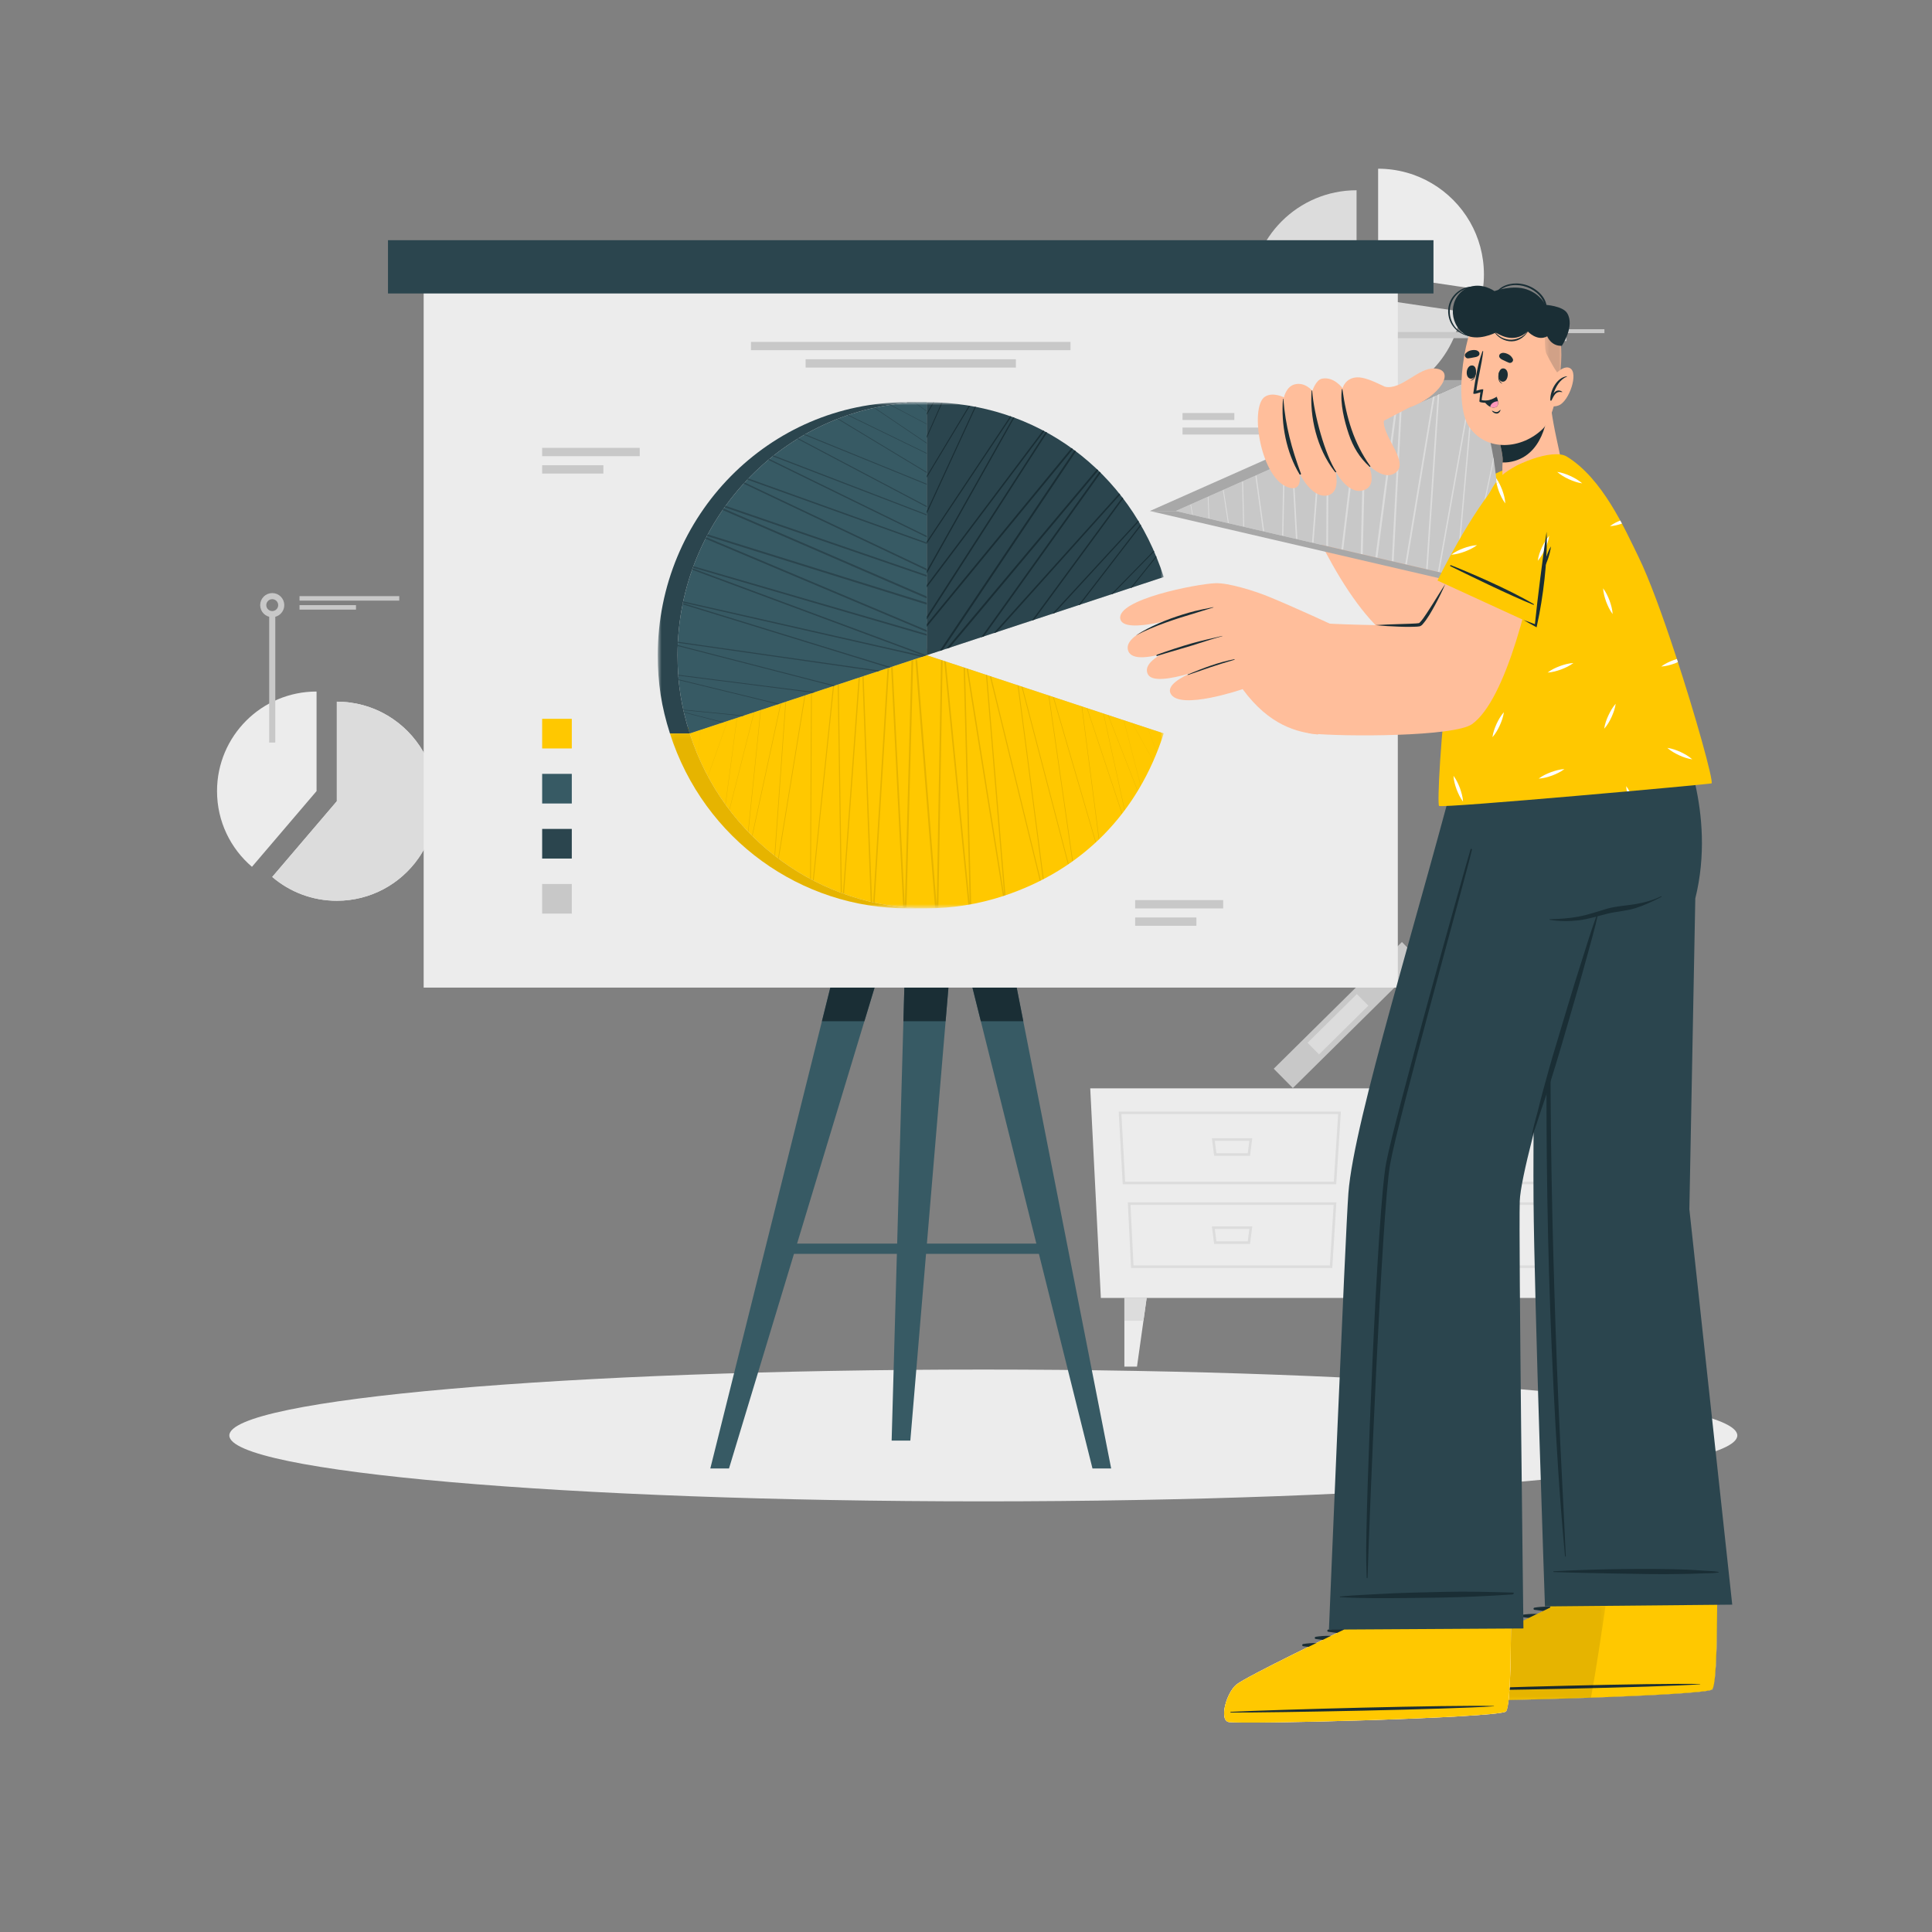 <?xml version="1.0" encoding="UTF-8"?> <svg xmlns="http://www.w3.org/2000/svg" width="422" height="422" viewBox="0 0 422 422" fill="none"><rect x="0" y="0" width="422" height="422" fill="#808080" stroke="none"/><g clip-path="url(#clip0_3527_6044)"><mask id="mask0_3527_6044" style="mask-type:luminance" maskUnits="userSpaceOnUse" x="-14" y="-94" width="458" height="458"><path d="M-13.786 -94H443.353V363.43H-13.786V-94Z" fill="white"></path></mask><g mask="url(#mask0_3527_6044)"><path d="M379.475 313.542C379.475 321.493 305.741 327.938 214.784 327.938C123.828 327.938 50.093 321.493 50.093 313.542C50.093 305.593 123.828 299.148 214.784 299.148C305.741 299.148 379.475 305.593 379.475 313.542Z" fill="#ECECEC"></path></g><mask id="mask1_3527_6044" style="mask-type:luminance" maskUnits="userSpaceOnUse" x="14" y="9" width="370" height="370"><path d="M14.436 9.307H383.419V378.29H14.436V9.307Z" fill="white"></path></mask><g mask="url(#mask1_3527_6044)"><path d="M69.145 151.049V172.797L55.035 189.335C50.364 185.35 47.405 179.424 47.405 172.797C47.405 160.79 57.138 151.049 69.145 151.049Z" fill="#ECECEC"></path><path d="M95.321 175.011C95.321 179.63 93.875 183.918 91.417 187.438C87.491 193.069 80.961 196.751 73.573 196.751C68.193 196.751 63.256 194.796 59.463 191.548L73.573 175.011V153.263C81.646 153.263 88.686 157.661 92.45 164.199C94.273 167.387 95.321 171.077 95.321 175.011Z" fill="#ECECEC"></path><path d="M95.321 175.011C95.321 179.63 93.875 183.918 91.417 187.438C87.491 193.069 80.961 196.751 73.573 196.751C68.193 196.751 63.256 194.796 59.463 191.548L73.573 175.011V153.263C81.646 153.263 88.686 157.661 92.45 164.199C94.273 167.387 95.321 171.077 95.321 175.011Z" fill="#DCDCDC"></path><path d="M59.463 162.195V134.142" stroke="#C8C8C8" stroke-width="1.333" stroke-miterlimit="10"></path><path d="M61.429 132.176C61.429 133.262 60.549 134.142 59.463 134.142C58.377 134.142 57.497 133.262 57.497 132.176C57.497 131.09 58.377 130.21 59.463 130.21C60.549 130.21 61.429 131.09 61.429 132.176Z" stroke="#C8C8C8" stroke-width="1.333" stroke-miterlimit="10"></path><path d="M87.21 131.193H65.421V130.21H87.21V131.193Z" fill="#C8C8C8"></path><path d="M77.756 133.159H65.421V132.175H77.756V133.159Z" fill="#C8C8C8"></path><path d="M319.17 68.057C317.538 79.219 307.921 87.786 296.31 87.786C283.547 87.786 273.192 77.439 273.192 64.668C273.192 51.905 283.547 41.558 296.31 41.558V64.668L319.17 68.057Z" fill="#DCDCDC"></path><path d="M324.129 59.961C324.129 61.114 324.043 62.244 323.878 63.35L301.02 59.961V36.851C309.593 36.851 317.085 41.527 321.078 48.469C323.024 51.858 324.129 55.788 324.129 59.961Z" fill="#ECECEC"></path><path d="M298.813 73.196H323.393" stroke="#C8C8C8" stroke-width="1.333" stroke-miterlimit="10"></path><path d="M325.116 74.919C324.165 74.919 323.394 74.148 323.394 73.196C323.394 72.244 324.165 71.473 325.116 71.473C326.068 71.473 326.839 72.244 326.839 73.196C326.839 74.148 326.068 74.919 325.116 74.919Z" stroke="#C8C8C8" stroke-width="1.333" stroke-miterlimit="10"></path><path d="M350.452 72.765H331.361V71.904H350.452V72.765Z" fill="#C8C8C8"></path><path d="M342.169 74.488H331.361V73.626H342.169V74.488Z" fill="#C8C8C8"></path><path d="M240.456 283.501H352.01L354.331 237.728H238.135L240.456 283.501Z" fill="#ECECEC"></path><path d="M300.62 258.118H346.196L347.144 243.352H299.806L300.62 258.118ZM346.724 258.681H300.085L299.212 242.789H347.744L346.724 258.681Z" fill="#DCDCDC"></path><path d="M302.446 276.399H345.332L346.158 263.181H301.789L302.446 276.399ZM345.862 276.963H301.911L301.198 262.618H346.758L345.862 276.963Z" fill="#DCDCDC"></path><path d="M320.553 251.895H327.4L327.749 249.189H320.204L320.553 251.895ZM327.895 252.458H320.058L319.564 248.625H328.389L327.895 252.458Z" fill="#DCDCDC"></path><path d="M320.553 271.143H327.4L327.749 268.437H320.204L320.553 271.143ZM327.895 271.707H320.058L319.564 267.873H328.389L327.895 271.707Z" fill="#DCDCDC"></path><path d="M245.761 258.118H291.337L292.285 243.352H244.947L245.761 258.118ZM291.865 258.681H245.227L244.353 242.789H292.886L291.865 258.681Z" fill="#DCDCDC"></path><path d="M247.59 276.399H290.475L291.301 263.181H246.931L247.59 276.399ZM291.004 276.963H247.054L246.34 262.618H291.901L291.004 276.963Z" fill="#DCDCDC"></path><path d="M265.694 251.895H272.541L272.89 249.189H265.345L265.694 251.895ZM273.036 252.458H265.199L264.705 248.625H273.53L273.036 252.458Z" fill="#DCDCDC"></path><path d="M265.694 271.143H272.541L272.89 268.437H265.345L265.694 271.143ZM273.036 271.707H265.199L264.705 267.873H273.53L273.036 271.707Z" fill="#DCDCDC"></path><path d="M250.459 283.501L249.76 288.487L248.35 298.507H245.595V283.501H250.459Z" fill="#ECECEC"></path><path d="M250.459 283.501L249.76 288.487H245.595V283.501H250.459Z" fill="#DCDCDC"></path><path d="M342.006 283.501L342.707 288.487L344.115 298.507H346.871V283.501H342.006Z" fill="#ECECEC"></path><path d="M342.006 283.501L342.707 288.487H346.871V283.501H342.006Z" fill="#DCDCDC"></path><path d="M334.964 203.958H326.465V237.706H334.964V203.958Z" fill="#C8C8C8"></path><path d="M334.964 202.154H326.465V205.861H334.964V202.154Z" fill="#DCDCDC"></path><path d="M334.964 210.614H326.465V211.99H334.964V210.614Z" fill="#DCDCDC"></path><path d="M334.964 229.571H326.465V233.28H334.964V229.571Z" fill="#DCDCDC"></path><path d="M326.465 198.338H320.525V237.706H326.465V198.338Z" fill="#DCDCDC"></path><path d="M325.304 202.04H321.74V217.182H325.304V202.04Z" fill="#ECECEC"></path><path d="M282.392 237.661L310.39 209.987L306.216 205.762L278.216 233.436L282.392 237.661Z" fill="#C8C8C8"></path><path d="M288.115 230.308L298.884 219.664L296.378 217.13L285.609 227.773L288.115 230.308Z" fill="#DCDCDC"></path><path d="M320.528 207.809H310.442V237.713H320.528V207.809Z" fill="#A8A8A8"></path><path d="M320.528 231.756H310.442V234.543H320.528V231.756Z" fill="#C8C8C8"></path><path d="M320.528 228.846H310.442V229.926H320.528V228.846Z" fill="#C8C8C8"></path><path d="M352.4 234.979L341.314 209.155L334.911 211.904L345.996 237.728L352.4 234.979Z" fill="#A8A8A8"></path><path d="M351.225 232.241L350.192 229.835L343.789 232.584L344.823 234.99L351.225 232.241Z" fill="#C8C8C8"></path><path d="M344.632 216.885L343.599 214.478L337.197 217.227L338.23 219.634L344.632 216.885Z" fill="#C8C8C8"></path><path d="M345.74 219.467L345.34 218.534L338.937 221.283L339.338 222.216L345.74 219.467Z" fill="#C8C8C8"></path></g><path d="M159.235 320.75H155.152L183.766 206.108H193.936L159.235 320.75Z" fill="#375A64"></path><path d="M193.938 206.112L188.805 223.061H179.533L183.759 206.124L183.765 206.112H193.938Z" fill="#1A2E35"></path><path d="M198.841 314.661H194.758L197.802 206.108H207.973L198.841 314.661Z" fill="#375A64"></path><path d="M207.97 206.112L206.545 223.061H197.328L197.803 206.124V206.112H207.97Z" fill="#1A2E35"></path><path d="M238.625 320.75H242.707L220.181 206.108H210.011L238.625 320.75Z" fill="#375A64"></path><path d="M223.515 223.061H214.243L210.011 206.112H220.184L220.19 206.124L223.515 223.061Z" fill="#1A2E35"></path><path d="M230.255 273.876H170.885V271.637H230.255V273.876Z" fill="#375A64"></path><path d="M305.318 215.719H92.539V58.718H305.318V215.719Z" fill="#ECECEC"></path><path d="M313.11 64.101H84.749V52.467H313.11V64.101Z" fill="#2B454E"></path><path d="M233.829 76.492H164.031V74.676H233.829V76.492Z" fill="#C8C8C8"></path><path d="M221.894 80.286H175.966V78.47H221.894V80.286Z" fill="#C8C8C8"></path><path d="M139.739 99.639H118.423V97.823H139.739V99.639Z" fill="#C8C8C8"></path><path d="M131.795 103.433H118.422V101.617H131.795V103.433Z" fill="#C8C8C8"></path><path d="M267.173 198.424H247.95V196.607H267.173V198.424Z" fill="#C8C8C8"></path><path d="M261.323 202.218H247.95V200.401H261.323V202.218Z" fill="#C8C8C8"></path><path d="M269.61 91.735H258.298V90.212H269.61V91.735Z" fill="#C8C8C8"></path><path d="M276.047 94.915H258.298V93.392H276.047V94.915Z" fill="#C8C8C8"></path><path d="M124.895 163.481H118.422V157.008H124.895V163.481Z" fill="#FFC800"></path><path d="M124.895 175.505H118.422V169.032H124.895V175.505Z" fill="#375A64"></path><path d="M124.895 187.53H118.422V181.057H124.895V187.53Z" fill="#2B454E"></path><path d="M124.895 199.555H118.422V193.082H124.895V199.555Z" fill="#C8C8C8"></path><mask id="mask2_3527_6044" style="mask-type:luminance" maskUnits="userSpaceOnUse" x="14" y="9" width="370" height="370"><path d="M14.436 9.307H383.419V378.29H14.436V9.307Z" fill="white"></path></mask><g mask="url(#mask2_3527_6044)"><mask id="mask3_3527_6044" style="mask-type:luminance" maskUnits="userSpaceOnUse" x="143" y="87" width="112" height="112"><path d="M143.667 87.85H254.188V198.403H143.667V87.85Z" fill="white"></path></mask><g mask="url(#mask3_3527_6044)"><path d="M254.191 126.037H249.866L198.097 143.116H202.423L254.191 126.037Z" fill="#C8C8C8"></path><path d="M202.422 143.116H198.097L249.865 160.199H254.191L202.422 143.116Z" fill="#C8C8C8"></path><path d="M202.421 87.85V143.116L254.189 126.037C246.758 102.812 226.472 87.85 202.421 87.85Z" fill="#2B454E"></path><path d="M252.514 121.448L246.912 128.444L247.259 128.326L252.602 121.662C252.58 121.588 252.551 121.522 252.514 121.448ZM252.019 120.275L242.64 129.854L243.097 129.699L252.107 120.481C252.078 120.415 252.049 120.341 252.019 120.275ZM249.118 114.563L235.555 132.186L235.969 132.053L249.259 114.799C249.208 114.718 249.163 114.637 249.118 114.563ZM248.602 113.7L229.843 134.075L230.39 133.89L248.743 113.936C248.698 113.855 248.654 113.773 248.602 113.7ZM245.149 108.644L225.393 135.536L225.888 135.374L245.348 108.91C245.281 108.822 245.215 108.733 245.149 108.644ZM244.47 107.781L217.04 138.296L217.704 138.075L244.677 108.039C244.61 107.951 244.536 107.862 244.47 107.781ZM240.16 103.014L214.324 139.189L214.892 139.004L240.433 103.287C240.337 103.198 240.249 103.102 240.16 103.014ZM239.614 102.49L206.701 141.705L207.439 141.462L239.894 102.756C239.799 102.667 239.709 102.578 239.614 102.49ZM234.707 98.357L205.239 142.185L205.874 141.978L235.024 98.593C234.92 98.512 234.81 98.431 234.707 98.357ZM234.042 97.87L202.428 136.34V136.916L234.359 98.099C234.256 98.018 234.145 97.944 234.042 97.87ZM228.426 94.335L202.428 134.673V135.315L228.714 94.498C228.618 94.446 228.522 94.394 228.426 94.335ZM227.829 94.018L202.428 127.802V128.311L228.116 94.173L227.829 94.018ZM221.313 91.132L202.428 124.666V125.263L221.57 91.228C221.482 91.199 221.401 91.162 221.313 91.132ZM218.065 95.295L220.928 91C220.848 90.963 220.759 90.933 220.671 90.904L217.844 95.147L209.409 107.803L202.428 118.275V118.74L209.631 107.943L218.065 95.295ZM212.944 88.838L202.428 111.655V112.209L213.165 88.874C213.092 88.86 213.017 88.845 212.944 88.838ZM211.645 88.601L202.428 103.936V104.335L211.874 88.638C211.8 88.623 211.719 88.616 211.645 88.601ZM205.66 87.937L202.428 95.258V95.686L205.845 87.952C205.786 87.945 205.719 87.945 205.66 87.937ZM204.014 87.871L202.428 90.594V90.276L203.837 87.863C203.897 87.871 203.955 87.871 204.014 87.871Z" fill="#1A2E35"></path><path d="M202.422 87.85H198.097V143.116H202.422V87.85Z" fill="#1A2E35"></path><path d="M202.422 143.116H198.096L146.333 160.199H150.658L202.422 143.116Z" fill="#FFC800"></path><path d="M202.421 143.116L150.657 160.199C158.132 183.551 179.471 198.403 202.413 198.403C207.989 198.403 213.656 197.527 219.245 195.683C236.395 190.024 248.617 177.614 254.19 160.199L202.421 143.116Z" fill="#FFC800"></path><path d="M150.658 160.199H146.333C153.807 183.552 175.145 198.403 198.088 198.403H202.414C179.47 198.403 158.132 183.552 150.658 160.199Z" fill="#FFC800"></path><mask id="mask4_3527_6044" style="mask-type:luminance" maskUnits="userSpaceOnUse" x="146" y="160" width="57" height="39"><path d="M146.331 160.199H202.412V198.403H146.331V160.199Z" fill="white"></path></mask><g mask="url(#mask4_3527_6044)"><g opacity="0.1"><path d="M150.656 160.199H146.331C153.805 183.552 175.143 198.403 198.087 198.403H202.412C179.468 198.403 158.13 183.552 150.656 160.199Z" fill="black"></path></g></g><mask id="mask5_3527_6044" style="mask-type:luminance" maskUnits="userSpaceOnUse" x="150" y="160" width="1" height="1"><path d="M150.726 160.148H150.829V160.435H150.726V160.148Z" fill="white"></path></mask><g mask="url(#mask5_3527_6044)"><g opacity="0.1"><path d="M150.807 160.148H150.829L150.741 160.435C150.734 160.427 150.734 160.42 150.726 160.405L150.807 160.148Z" fill="black"></path></g></g><mask id="mask6_3527_6044" style="mask-type:luminance" maskUnits="userSpaceOnUse" x="152" y="143" width="103" height="56"><path d="M152.43 143.809H254.1V198.366H152.43V143.809Z" fill="white"></path></mask><g mask="url(#mask6_3527_6044)"><g opacity="0.1"><path d="M253.826 160.081L253.804 160.073C253.907 160.206 254.003 160.339 254.091 160.479C254.091 160.479 254.099 160.472 254.099 160.465C254.01 160.339 253.921 160.206 253.826 160.081ZM250.682 159.04L252.674 164.391C252.682 164.383 252.689 164.368 252.689 164.361L250.705 159.048L250.682 159.04ZM247.309 157.926L247.265 157.911L251.907 166.213C251.914 166.206 251.922 166.191 251.922 166.184L247.309 157.926ZM245.45 157.313L249.147 171.674C249.162 171.652 249.176 171.637 249.176 171.615L245.494 157.328L245.45 157.313ZM242.085 156.206L242.003 156.177L248.475 172.796C248.497 172.774 248.513 172.759 248.513 172.737L242.085 156.206ZM240.992 155.845L245.627 177.032C245.649 177.01 245.664 176.98 245.687 176.951L241.066 155.867L240.992 155.845ZM233.959 165.328L230.529 153.542L230.16 152.273L230.011 152.221L230.403 153.579L233.834 165.365L239.296 184.05C239.325 184.028 239.361 183.998 239.391 183.969L233.959 165.328ZM229.015 151.889L234.219 188.168C234.262 188.146 234.314 188.109 234.358 188.072L229.155 151.941L229.015 151.889ZM237.494 154.694L237.391 154.657L245.059 177.777C245.081 177.748 245.104 177.726 245.125 177.696L237.494 154.694ZM236.248 154.28L240.004 183.393C240.04 183.356 240.07 183.327 240.107 183.297L236.351 154.31L236.248 154.28ZM223.334 150.015L223.134 149.949L233.281 188.825C233.332 188.795 233.376 188.766 233.422 188.729L223.334 150.015ZM222.277 149.668L227.791 192.094C227.857 192.064 227.923 192.027 227.982 191.998L222.47 149.735L222.277 149.668ZM216.47 147.749L216.211 147.668L227.149 192.426C227.214 192.396 227.274 192.359 227.34 192.33L216.47 147.749ZM218.817 186.057L217.614 171.549L215.606 147.469L215.363 147.388L217.363 171.564L218.566 186.079L219.171 193.334L219.363 195.643C219.451 195.614 219.532 195.584 219.614 195.555L219.43 193.319L218.817 186.057ZM211.437 146.089L211.128 145.986L219.082 195.732C219.134 195.717 219.193 195.695 219.245 195.68C219.275 195.673 219.304 195.657 219.334 195.651L211.437 146.089ZM210.486 145.779L211.82 197.562C211.925 197.547 212.027 197.525 212.13 197.502L210.78 145.875L210.486 145.779ZM206.588 144.488L206.235 144.377L211.511 197.614C211.615 197.599 211.717 197.584 211.82 197.562L206.588 144.488ZM204.604 198.012L200.316 143.809L199.933 143.934L204.256 198.367C204.367 198.367 204.486 198.367 204.596 198.352C204.611 198.359 204.618 198.359 204.633 198.352C204.743 198.352 204.855 198.344 204.965 198.337L205.895 144.259L205.54 144.148L204.604 198.012ZM197.637 198.093L194.973 145.572L194.641 145.683L197.283 198.16C197.401 198.167 197.519 198.175 197.637 198.189H197.644C197.762 198.197 197.88 198.212 197.999 198.219L199.475 144.089L199.083 144.215L197.637 198.093ZM190.737 197.105C190.84 197.133 190.936 197.156 191.039 197.171L194.19 145.831L193.858 145.941L190.737 197.105ZM188.641 147.661L188.368 147.749L190.183 196.979C190.279 197.001 190.383 197.031 190.486 197.046L188.641 147.661ZM184.118 195.171L184.361 195.26L187.829 147.927L187.556 148.022L184.118 195.171ZM183.202 149.454L182.981 149.535L183.638 194.994C183.719 195.024 183.807 195.053 183.888 195.09L183.202 149.454ZM177.542 192.271C177.608 192.308 177.667 192.337 177.734 192.367L182.176 149.794L181.948 149.875L177.542 192.271ZM177.152 151.454L176.944 191.954C177.003 191.99 177.07 192.027 177.137 192.057L177.328 151.395L177.152 151.454ZM169.956 187.474C170 187.511 170.044 187.548 170.097 187.577L175.911 151.86L175.734 151.926L169.956 187.474ZM171.558 153.299L169.159 186.869C169.204 186.899 169.247 186.935 169.299 186.972L171.69 153.255L171.558 153.299ZM170.487 153.653L164.251 182.522C164.281 182.559 164.318 182.589 164.347 182.618L170.62 153.609L170.487 153.653ZM166.111 155.1L163.38 181.637C163.41 181.674 163.44 181.703 163.476 181.733L166.208 155.07L166.111 155.1ZM164.664 155.579L159.299 176.855C159.322 176.884 159.336 176.906 159.351 176.929L164.753 155.542L164.664 155.579ZM160.952 156.804L158.436 175.689C158.459 175.718 158.474 175.74 158.495 175.77L161.012 156.782L160.952 156.804ZM158.872 157.491L154.614 169.556C154.629 169.571 154.635 169.586 154.644 169.601L158.923 157.468L158.872 157.491ZM153.019 159.417L152.458 165.033C152.444 165.01 152.436 164.996 152.43 164.974L152.99 159.431L153.019 159.417Z" fill="black"></path></g></g><path d="M202.42 87.85C172.364 87.85 147.995 112.595 147.995 143.116C147.995 149.223 148.797 154.392 150.656 160.199L202.42 143.116V87.85Z" fill="#375A64"></path><path d="M151.463 123.67C151.419 123.773 151.382 123.884 151.352 123.987L202.42 138.85V138.481L151.463 123.67ZM151.183 124.444L201.925 143.277L202.383 143.13L151.293 124.142C151.249 124.245 151.212 124.341 151.183 124.444ZM149.235 131.352C149.212 131.44 149.19 131.529 149.175 131.617L201.342 143.469L201.881 143.292L149.235 131.352ZM157.655 134.348L150.386 132.112L149.153 131.736C149.131 131.824 149.116 131.913 149.102 132.001L150.305 132.37L157.574 134.599L172.111 139.071L194.132 145.853L194.538 145.713L172.185 138.827L157.655 134.348ZM148.076 140.178C148.069 140.252 148.061 140.325 148.061 140.407L191.682 146.657L192.199 146.488L148.076 140.178ZM148.032 141.108L181.993 149.853L182.34 149.742L148.039 140.894C148.032 140.96 148.032 141.034 148.032 141.108ZM149.242 154.996C149.249 155.041 149.257 155.085 149.271 155.122L162.193 156.391L162.496 156.295L149.242 154.996ZM149.389 155.638L157.854 157.823L158.053 157.756L149.36 155.513C149.367 155.557 149.375 155.594 149.389 155.638ZM148.142 147.395C148.142 147.454 148.15 147.513 148.15 147.572L177.572 151.314L177.978 151.181L148.142 147.395ZM148.231 148.554L169.942 153.838L170.215 153.742L148.216 148.384C148.223 148.443 148.223 148.502 148.231 148.554ZM199.859 87.915C199.815 87.908 199.77 87.915 199.726 87.915L202.42 89.878V89.775L199.859 87.915ZM190.907 89.096L202.42 96.881V96.726L191.07 89.059C191.011 89.066 190.959 89.074 190.907 89.096ZM194.531 88.424C194.472 88.432 194.42 88.439 194.369 88.446L202.42 92.675V92.572L194.531 88.424ZM174.163 95.87L202.42 110.777V110.526L174.377 95.745C174.303 95.782 174.229 95.826 174.163 95.87ZM175.875 94.859C175.794 94.896 175.72 94.941 175.646 94.985L202.42 105.877V105.671L175.875 94.859ZM182.893 91.509L202.42 103.302V103.095L183.092 91.435C183.026 91.457 182.96 91.487 182.893 91.509ZM185.314 90.638C185.247 90.653 185.181 90.675 185.114 90.697L202.42 99.11V98.955L185.314 90.638ZM162.422 105.634L202.42 124.614V124.23L162.651 105.39C162.57 105.471 162.496 105.553 162.422 105.634ZM163.477 104.512C163.389 104.593 163.308 104.682 163.234 104.763L202.42 118.814V118.496L163.477 104.512ZM167.831 100.446L202.42 117.36V117.043L168.06 100.254C167.979 100.313 167.905 100.379 167.831 100.446ZM169.005 99.486C168.923 99.546 168.85 99.612 168.776 99.671L202.42 112.593V112.342L169.005 99.486ZM157.847 111.405L202.42 130.717V130.274L158.068 111.08C157.994 111.183 157.913 111.294 157.847 111.405ZM158.496 110.482C158.415 110.585 158.334 110.696 158.267 110.807L202.42 125.972V125.596L158.496 110.482ZM154.098 117.677L202.42 138.03V137.639L154.267 117.338C154.208 117.449 154.149 117.559 154.098 117.677ZM202.42 131.64V132.06L154.408 117.08C154.467 116.961 154.526 116.843 154.585 116.725L202.42 131.64Z" fill="#2B454E"></path><path d="M202.422 87.85H198.097C168.04 87.85 143.671 112.595 143.671 143.116C143.671 149.223 144.474 154.392 146.333 160.199H150.658C148.799 154.392 147.996 149.223 147.996 143.116C147.996 112.595 172.366 87.85 202.422 87.85Z" fill="#2B454E"></path></g></g><mask id="mask7_3527_6044" style="mask-type:luminance" maskUnits="userSpaceOnUse" x="-30" y="-61" width="483" height="484"><path d="M-30 -60.719H453V422.281H-30V-60.719Z" fill="white"></path></mask><g mask="url(#mask7_3527_6044)"><path d="M374.11 311.998C374.11 311.998 375.078 350.264 375.079 350.29C375.055 357.363 374.91 363.564 374.535 366.764C374.536 366.782 374.536 366.798 374.529 366.816C374.388 368.024 374.216 368.795 374 368.999C373.983 369.017 373.974 369.034 373.958 369.044C371.848 370.462 315.318 371.93 313.329 371.318C311.333 370.714 312.93 364.989 315.078 363.181C317.244 361.374 338.628 351.132 338.628 351.132L338.009 312.885L374.11 311.998Z" fill="#FFBE9B"></path><path d="M375.143 342.696C375.143 342.696 375.078 350.264 375.079 350.289C375.056 357.363 374.91 363.564 374.535 366.764C374.536 366.782 374.536 366.798 374.528 366.816C374.319 368.008 374.13 368.798 373.999 369C373.984 369.017 373.975 369.034 373.958 369.043C371.849 370.462 315.317 371.93 313.329 371.318C311.333 370.714 312.93 364.989 315.078 363.181C317.244 361.374 338.627 351.131 338.627 351.131L338.586 343.426L375.143 342.696Z" fill="white"></path><path d="M335.164 351.153C338.928 350.533 343.503 351.207 346.311 353.94C346.42 354.045 346.268 354.198 346.147 354.157C342.471 352.912 339.034 352.091 335.169 351.627C334.896 351.594 334.894 351.197 335.164 351.153Z" fill="#1A2E35"></path><path d="M332.423 352.727C336.188 352.106 340.762 352.78 343.57 355.513C343.679 355.618 343.527 355.771 343.407 355.73C339.731 354.485 336.293 353.664 332.428 353.2C332.156 353.169 332.154 352.772 332.423 352.727Z" fill="#1A2E35"></path><path d="M329.682 354.301C333.446 353.68 338.021 354.354 340.829 357.087C340.938 357.192 340.787 357.345 340.666 357.304C336.99 356.059 333.552 355.238 329.687 354.774C329.415 354.742 329.413 354.345 329.682 354.301Z" fill="#1A2E35"></path><path d="M313.327 371.319C315.319 371.933 371.845 370.466 373.96 369.043C374.773 368.515 375.039 360.267 375.075 350.29C375.074 350.186 375.074 350.082 375.073 349.977L338.595 350.517L338.624 351.134C338.624 351.134 317.24 361.374 315.078 363.185C312.933 364.988 311.335 370.713 313.327 371.319Z" fill="#2B454E"></path><path d="M375.078 349.973V350.295C375.035 360.266 374.777 368.516 373.96 369.043C373.003 369.689 360.75 370.346 347.509 370.819C331.664 371.377 314.411 371.657 313.324 371.325C311.335 370.712 312.938 364.988 315.078 363.182C317.24 361.374 338.625 351.134 338.625 351.134L338.592 350.52L350.757 350.338L375.078 349.973Z" fill="#FFC800"></path><path d="M313.911 369.11C323.433 368.629 361.887 367.587 371.336 367.835C371.412 367.837 371.414 367.889 371.337 367.894C361.91 368.577 323.449 369.309 313.915 369.267C313.714 369.266 313.71 369.121 313.911 369.11Z" fill="#1A2E35"></path><mask id="mask8_3527_6044" style="mask-type:luminance" maskUnits="userSpaceOnUse" x="312" y="350" width="39" height="22"><path d="M312.417 350.338H350.757V371.468H312.417V350.338Z" fill="white"></path></mask><g mask="url(#mask8_3527_6044)"><g opacity="0.1"><path d="M350.757 350.338C349.864 356.448 348.509 365.452 347.509 370.819C331.663 371.377 314.41 371.658 313.324 371.325C311.334 370.712 312.937 364.988 315.077 363.182C317.24 361.375 338.623 351.134 338.623 351.134L338.591 350.521L350.757 350.338Z" fill="black"></path></g></g><path d="M378.366 350.499L337.46 350.886C337.46 350.886 335.14 284.284 334.963 262.073C334.761 236.704 336.199 160.603 336.199 160.603H366.782C366.782 160.603 374.99 177.372 370.299 196.246L369.003 264.141L378.366 350.499Z" fill="#2B454E"></path><path d="M375.333 343.336C374.277 343.143 373.146 343.153 372.076 343.075C370.867 342.99 369.662 342.9 368.451 342.849C366.124 342.751 363.797 342.71 361.467 342.701C356.771 342.682 352.073 342.72 347.379 342.867C344.707 342.95 342.036 343.056 339.369 343.208C339.264 343.214 339.269 343.373 339.372 343.377C344.029 343.546 348.688 343.618 353.346 343.709C357.995 343.799 362.662 343.89 367.311 343.8C368.646 343.774 369.982 343.762 371.315 343.686C372.631 343.61 374.014 343.684 375.316 343.493C375.394 343.481 375.427 343.354 375.333 343.336Z" fill="#1A2E35"></path><path d="M340.405 306.571C339.929 295.56 339.577 284.538 339.274 273.52C338.67 251.481 338.52 229.432 338.798 207.385C338.953 195.018 339.284 182.651 339.653 170.287C339.658 170.146 339.442 170.154 339.435 170.293C338.263 192.427 337.817 214.603 337.792 236.766C337.767 258.814 338.228 280.866 339.317 302.888C339.928 315.249 340.68 327.616 341.844 339.938C341.853 340.044 342.017 340.042 342.012 339.933C341.513 328.811 340.886 317.696 340.405 306.571Z" fill="#1A2E35"></path><path d="M330.351 318.078C330.351 318.078 330.038 355.062 330.039 355.088C330.015 362.162 329.87 368.362 329.495 371.562C329.496 371.581 329.496 371.597 329.488 371.614C329.348 372.822 329.176 373.593 328.96 373.798C328.943 373.815 328.934 373.833 328.918 373.843C326.808 375.261 270.277 376.729 268.289 376.116C266.292 375.512 267.89 369.788 270.037 367.98C272.204 366.172 293.587 355.931 293.587 355.931L294.25 318.965L330.351 318.078Z" fill="#FFBE9B"></path><path d="M330.102 347.495C330.102 347.495 330.038 355.062 330.039 355.088C330.015 362.162 329.87 368.362 329.495 371.562C329.496 371.581 329.496 371.597 329.488 371.614C329.278 372.807 329.09 373.596 328.959 373.798C328.943 373.815 328.934 373.833 328.917 373.842C326.808 375.261 270.277 376.729 268.289 376.116C266.292 375.512 267.89 369.788 270.037 367.98C272.203 366.172 293.587 355.93 293.587 355.93L293.546 348.224L330.102 347.495Z" fill="white"></path><path d="M290.123 355.951C293.887 355.331 298.463 356.005 301.271 358.737C301.379 358.844 301.228 358.996 301.107 358.956C297.431 357.711 293.993 356.888 290.128 356.425C289.856 356.393 289.854 355.996 290.123 355.951Z" fill="#1A2E35"></path><path d="M287.381 357.525C291.145 356.905 295.72 357.579 298.528 360.312C298.637 360.417 298.485 360.57 298.365 360.529C294.689 359.284 291.251 358.463 287.386 357.999C287.114 357.966 287.112 357.569 287.381 357.525Z" fill="#1A2E35"></path><path d="M284.64 359.099C288.405 358.478 292.98 359.153 295.788 361.885C295.897 361.991 295.745 362.143 295.624 362.103C291.949 360.858 288.511 360.036 284.646 359.573C284.374 359.54 284.372 359.143 284.64 359.099Z" fill="#1A2E35"></path><path d="M268.286 376.118C270.278 376.732 326.804 375.265 328.919 373.842C329.732 373.315 329.998 365.065 330.034 355.088C330.033 354.985 330.033 354.88 330.032 354.776L293.553 355.315L293.583 355.933C293.583 355.933 272.199 366.173 270.037 367.983C267.892 369.787 266.293 375.512 268.286 376.118Z" fill="#FFC800"></path><path d="M268.869 373.909C278.391 373.428 316.844 372.386 326.293 372.633C326.371 372.636 326.372 372.687 326.295 372.693C316.868 373.376 278.408 374.107 268.873 374.065C268.672 374.064 268.669 373.92 268.869 373.909Z" fill="#1A2E35"></path><path d="M349.039 199.753C349.03 199.777 332.259 252.645 331.955 262.367C331.696 270.654 332.758 355.699 332.758 355.699L290.275 355.951C290.275 355.951 293.864 269.224 294.526 260.587C295.768 244.436 309.915 200.1 320.034 160.603H365.833C365.833 160.603 365.436 181.288 356.028 196.246C356.028 196.246 351.768 198.218 349.039 199.753Z" fill="#2B454E"></path><path d="M330.498 347.867C325.591 347.726 320.502 347.581 315.592 347.703C310.725 347.825 305.844 347.899 300.982 348.188C298.225 348.352 295.473 348.445 292.721 348.717C292.63 348.726 292.634 348.859 292.723 348.864C297.629 349.15 302.552 349.094 307.464 349.049C312.337 349.004 317.207 348.952 322.077 348.729C324.835 348.602 327.585 348.462 330.34 348.272C330.638 348.251 330.795 347.877 330.498 347.867Z" fill="#1A2E35"></path><path d="M321.209 185.522C319.696 190.576 304.753 243.815 302.791 253.919C300.815 264.086 298.235 330.087 298.417 340.675C298.441 341.993 298.469 343.309 298.518 344.625C298.523 344.752 298.711 344.746 298.714 344.62C298.996 334.089 301.81 264.736 303.62 254.405C305.397 244.268 320.21 191.361 321.514 185.599C321.559 185.4 321.267 185.329 321.209 185.522Z" fill="#1A2E35"></path><path d="M338.533 200.774C340.648 200.736 342.758 200.592 344.841 200.202C346.945 199.808 348.909 199.108 350.954 198.506C352.893 197.936 354.957 197.847 356.947 197.527C358.965 197.202 360.979 196.675 362.821 195.778C362.908 195.735 362.981 195.865 362.894 195.91C361.067 196.846 359.227 197.732 357.265 198.35C355.25 198.985 353.145 199.073 351.101 199.573C348.998 200.087 346.973 200.771 344.81 201.021C342.715 201.262 340.595 201.256 338.511 200.915C338.429 200.9 338.456 200.775 338.533 200.774Z" fill="#1A2E35"></path><path d="M335.853 242.849C336.255 241.283 336.634 239.711 337.059 238.15C337.919 234.993 338.791 231.834 339.746 228.702C341.643 222.482 343.433 216.223 345.439 210.034C346.577 206.526 347.596 202.972 348.931 199.531C348.964 199.446 349.085 199.483 349.068 199.572C348.396 202.781 347.447 205.919 346.596 209.084C345.746 212.245 344.836 215.39 343.924 218.534C342.112 224.782 340.339 231.043 338.361 237.242C337.805 238.98 337.236 240.712 336.636 242.435C336.024 244.195 335.542 246.011 334.806 247.727C334.766 247.82 334.638 247.78 334.655 247.681C334.938 246.048 335.441 244.455 335.853 242.849Z" fill="#1A2E35"></path><path d="M337.269 110.987C327.367 125.868 309.039 143.08 304.555 140.042C293.099 132.28 283.734 108.504 281.704 103.15C280.524 100.037 301.299 86.818 302.999 89.945C304.986 93.596 309.206 113.338 310.73 113.891C311.891 114.313 327.871 104.958 331.8 103.257C341.513 99.053 341.459 104.689 337.269 110.987Z" fill="#FFBE9B"></path><path d="M323.552 132.258L310.059 112.852C310.059 112.852 323.815 103.721 333.329 100.798C342.845 97.874 343.394 103.848 338.352 112.129C333.309 120.409 323.552 132.258 323.552 132.258Z" fill="#FFC800"></path><path d="M340.131 103.076C340.555 103.453 341.019 103.772 341.493 104.052C341.502 103.82 341.512 103.598 341.493 103.385C341.058 103.25 340.604 103.144 340.131 103.076ZM328.123 107.008C327.766 106.08 327.351 105.163 326.712 104.322C326.771 105.375 327.061 106.341 327.389 107.288C327.747 108.215 328.172 109.133 328.8 109.964C328.742 108.911 328.461 107.954 328.123 107.008ZM319.671 119.749C318.734 120.107 317.826 120.522 316.995 121.16C318.038 121.102 318.995 120.822 319.941 120.483C320.869 120.126 321.786 119.711 322.627 119.073C321.583 119.131 320.608 119.411 319.671 119.749Z" fill="white"></path><path d="M314.249 111.417C316.518 114.294 322.435 122.284 325.566 128.003C325.585 128.038 325.458 128.13 325.433 128.099C322.079 123.761 316.056 114.625 314.059 111.553C314.021 111.496 314.205 111.363 314.249 111.417Z" fill="#1A2E35"></path><path d="M338.35 112.13C333.307 120.409 323.551 132.262 323.551 132.262L313.822 118.274C320.257 113.386 331.133 105.127 337.799 100.055C342.851 100.229 342.435 105.426 338.35 112.13Z" fill="#1A2E35"></path><path d="M325.332 127.535L325.111 127.487L324.908 127.438L320.86 126.492L320.618 126.443L318.309 125.902L318.039 125.845L314.378 124.994L314.079 124.917L311.837 124.396L311.509 124.328V124.318L307.287 123.343L306.93 123.256L304.399 122.666L304.003 122.579L300.854 121.845L300.429 121.749L297.657 121.101L297.213 121.005L293.387 120.116L292.991 120.02L290.083 119.343L289.696 119.256L286.905 118.609L286.576 118.532L283.388 117.788L283.07 117.711L280.308 117.073L280.036 117.006L276.143 116.107L275.863 116.04L271.778 115.093L271.555 115.035L268.415 114.31L268.213 114.262L264.155 113.316L263.982 113.277L260.562 112.485L260.407 112.446L256.823 111.615L260.002 110.205L260.137 110.147L263.798 108.514L263.962 108.447L267.102 107.046L267.285 106.969L271.295 105.191L271.516 105.085L274.202 103.897L274.443 103.791L280.346 101.163L280.635 101.038L282.113 100.381L282.422 100.246L288.18 97.686L288.537 97.531V97.521L289.803 96.961L290.179 96.797L296.101 94.169V94.16L296.555 93.966L297.878 93.377L298.313 93.184L304.534 90.421L304.988 90.218L305.713 89.9L306.138 89.707L312.996 86.664L313.393 86.49V86.48L314.02 86.21L314.387 86.045L321.207 83.012C321.286 83.205 321.372 83.398 321.449 83.592V83.601C321.517 83.766 321.584 83.92 321.652 84.084V84.094C321.671 84.142 321.69 84.191 321.71 84.239V84.249C321.797 84.442 321.874 84.635 321.951 84.828C323.942 89.871 325.352 94.884 326.193 99.917V99.927C326.231 100.13 326.26 100.332 326.298 100.545V100.555C326.676 102.921 326.926 105.307 327.043 107.693C327.071 108.157 327.09 108.611 327.1 109.075V109.094C327.293 115.103 326.694 121.208 325.332 127.535Z" fill="#C8C8C8"></path><path d="M327.043 107.693L324.908 127.438L325.111 127.487L327.101 109.094V109.075C327.092 108.611 327.071 108.157 327.043 107.693ZM326.299 100.545C326.26 100.332 326.231 100.13 326.193 99.927L320.619 126.443L320.861 126.492L326.299 100.555V100.545ZM321.71 84.249L318.04 125.845L318.311 125.902L321.952 84.828C321.874 84.635 321.797 84.442 321.71 84.249ZM321.653 84.084C321.585 83.92 321.517 83.766 321.45 83.601L314.08 124.917L314.379 124.994L321.653 84.094V84.084ZM314.022 86.21L311.51 124.318V124.328L311.838 124.396L314.388 86.045L314.022 86.21ZM312.998 86.663L306.931 123.256L307.289 123.343L313.394 86.49L312.998 86.663ZM305.714 89.9L304.003 122.579L304.4 122.666L306.138 89.706L305.714 89.9ZM304.535 90.421L300.429 121.749L300.855 121.845L304.99 90.218L304.535 90.421ZM297.88 93.377L297.213 121.005L297.658 121.101L298.314 93.184L297.88 93.377ZM296.102 94.169L292.992 120.02L293.387 120.116L296.555 93.966L296.102 94.16V94.169ZM289.803 96.961L289.698 119.256L290.083 119.343L290.181 96.797L289.803 96.961ZM286.577 118.532L286.905 118.609L288.539 97.531L288.181 97.686L286.577 118.532ZM282.424 100.246L282.114 100.381L283.07 117.711L283.39 117.788L282.424 100.246ZM280.192 109.181L280.038 117.006L280.308 117.073L280.472 109.191L280.637 101.038L280.346 101.163L280.192 109.181ZM274.445 103.791L274.203 103.897L275.865 116.04L276.145 116.107L274.445 103.791ZM271.295 105.191L271.556 115.035L271.778 115.093L271.518 105.085L271.295 105.191ZM267.287 106.969L267.102 107.046L268.214 114.262L268.417 114.31L267.287 106.969ZM263.798 108.514L263.983 113.277L264.156 113.315L263.963 108.447L263.798 108.514ZM260.137 110.147L260.563 112.485L260.409 112.446L260.003 110.205L260.137 110.147Z" fill="#DCDCDC"></path><path d="M325.332 127.532H319.67L251.166 111.614H256.828L325.332 127.532Z" fill="#A8A8A8"></path><path d="M256.828 111.615H251.166L315.549 83.014H321.211L256.828 111.615Z" fill="#A8A8A8"></path><path d="M308.114 86.912C304.355 85.805 299.355 82.312 296.444 82.422C293.817 82.519 293.249 84.803 293.249 84.803C293.249 84.803 291.379 82.179 288.753 82.712C287.404 82.987 286.656 85.385 286.656 85.385C286.656 85.385 285.065 83.347 282.76 83.966C280.925 84.458 280.449 86.788 280.449 86.788C280.449 86.788 278.012 85.545 276.302 86.647C272.835 88.881 275.381 105 281.712 106.552C284.663 107.276 283.827 103.372 283.827 103.372C283.827 103.372 286.384 108.695 289.721 108.255C293.058 107.816 291.667 102.809 291.667 102.809C291.667 102.809 294.189 107.945 297.602 107.141C301.156 106.303 298.906 101.534 298.906 101.534C298.906 101.534 301.901 104.734 304.374 103.519C308.456 101.514 301.986 95.579 302.267 91.904L307.801 89.027L308.114 86.912Z" fill="#FFBE9B"></path><path d="M302.525 84.483C306.175 85.222 309.757 80.279 313.348 80.484C318.206 80.76 314.437 86.774 307.801 89.028L302.342 89.871L302.525 84.483Z" fill="#FFBE9B"></path><path d="M280.321 87.146C280.316 87.091 280.24 87.087 280.235 87.143C279.78 92.649 280.968 98.837 283.847 103.591C283.941 103.747 284.236 103.661 284.164 103.469C282.135 98.002 280.769 92.988 280.321 87.146Z" fill="#1A2E35"></path><path d="M286.609 85.312C286.604 85.249 286.499 85.255 286.494 85.324C286.056 91 287.586 97.934 291.549 103.022C291.685 103.197 291.982 103.218 291.841 103.004C289.462 99.421 286.986 90.574 286.609 85.312Z" fill="#1A2E35"></path><path d="M299.311 101.814C295.7 96.787 294.062 91.109 293.219 85.035C293.209 84.956 293.097 84.98 293.089 85.049C292.691 88.132 293.632 91.948 294.616 94.854C295.558 97.639 296.967 99.963 299.136 101.941C299.22 102.017 299.389 101.922 299.311 101.814Z" fill="#1A2E35"></path><path d="M330.826 109.365C333.898 109.767 339.196 104.208 340.848 100.285C340.959 100.016 340.294 97.372 339.637 94.121C339.246 92.147 338.856 89.938 338.648 87.898L326.172 92.32C326.172 92.32 327.867 96.467 328.211 100.027C328.236 100.325 328.235 100.604 328.209 100.872C328.208 100.912 328.202 100.959 328.204 101.013C328.109 102.63 327.858 108.976 330.826 109.365Z" fill="#FFBE9B"></path><path d="M328.208 100.871C328.21 100.908 328.202 100.962 328.204 101.017C328.614 101.03 329.05 101.013 329.53 100.951C337.032 99.875 338.134 91.239 338.282 88.031L326.168 92.322C326.168 92.322 327.866 96.472 328.214 100.025C328.233 100.325 328.235 100.607 328.208 100.871Z" fill="#1A2E35"></path><path d="M340.483 72.862C342.041 77.369 340.116 90.624 336.982 93.677C332.439 98.105 324.759 98.794 320.936 93.277C317.231 87.929 320.045 70.7 323.568 67.899C328.757 63.775 338.182 66.204 340.483 72.862Z" fill="#FFBE9B"></path><path d="M327.436 81.298C327.447 81.265 327.499 81.349 327.495 81.386C327.353 82.278 327.34 83.322 328.112 83.722C328.137 83.733 328.128 83.779 328.099 83.771C327.128 83.506 327.158 82.12 327.436 81.298Z" fill="#1A2E35"></path><path d="M328.354 80.465C329.806 80.537 329.553 83.439 328.208 83.372C326.882 83.304 327.134 80.404 328.354 80.465Z" fill="#1A2E35"></path><path d="M322.388 80.844C322.384 80.81 322.315 80.881 322.313 80.918C322.263 81.819 322.053 82.842 321.215 83.07C321.189 83.078 321.188 83.122 321.218 83.12C322.222 83.067 322.486 81.706 322.388 80.844Z" fill="#1A2E35"></path><path d="M321.667 79.835C320.232 79.6 319.866 82.489 321.196 82.707C322.505 82.923 322.871 80.034 321.667 79.835Z" fill="#1A2E35"></path><path d="M329.615 79.238C329.229 79.104 328.895 78.917 328.526 78.745C328.109 78.551 327.759 78.439 327.511 78.029C327.379 77.81 327.473 77.445 327.675 77.295C328.144 76.948 328.711 77.059 329.222 77.272C329.776 77.503 330.143 77.823 330.426 78.352C330.699 78.863 330.124 79.415 329.615 79.238Z" fill="#1A2E35"></path><path d="M320.674 78.277C321.081 78.246 321.453 78.151 321.853 78.078C322.304 77.997 322.672 77.979 323.016 77.646C323.202 77.469 323.203 77.091 323.046 76.895C322.682 76.44 322.104 76.401 321.557 76.477C320.962 76.559 320.526 76.774 320.117 77.212C319.722 77.637 320.136 78.318 320.674 78.277Z" fill="#1A2E35"></path><path d="M327.672 89.548C327.439 89.74 327.199 90.011 326.871 90.01C326.556 90.009 326.201 89.835 325.924 89.699C325.897 89.687 325.866 89.714 325.881 89.743C326.084 90.108 326.557 90.367 326.98 90.33C327.393 90.294 327.624 89.96 327.755 89.597C327.774 89.546 327.707 89.52 327.672 89.548Z" fill="#1A2E35"></path><path d="M326.964 86.775C326.392 87.511 325.615 87.873 324.803 87.958C324.439 87.999 324.062 87.978 323.697 87.913C323.625 87.905 323.554 87.891 323.488 87.87C323.424 87.857 323.365 87.843 323.295 87.823C323.191 87.799 323.141 87.707 323.131 87.606L323.132 87.6C323.136 87.566 323.139 87.54 323.149 87.508L323.15 87.501L323.159 87.423C323.2 86.73 323.358 85.683 323.358 85.683C323.095 85.788 321.754 86.254 321.807 85.895C322.247 82.918 322.735 79.607 323.802 76.737C323.833 76.641 323.981 76.676 323.964 76.774C323.654 79.653 322.841 82.457 322.484 85.343C322.909 85.222 323.605 84.992 323.966 85.03C324.063 85.067 323.623 87.047 323.63 87.36C323.63 87.36 323.629 87.374 323.633 87.394C324.782 87.643 325.69 87.369 326.886 86.687C326.958 86.642 327.023 86.708 326.964 86.775Z" fill="#1A2E35"></path><path d="M324.136 87.597C324.136 87.597 324.678 88.479 325.491 88.85C325.791 88.989 326.121 89.062 326.478 88.999C327.212 88.874 327.288 88.217 327.206 87.641C327.138 87.169 326.958 86.75 326.958 86.75C326.958 86.75 325.825 87.64 324.136 87.597Z" fill="#1A2E35"></path><path d="M325.491 88.851C325.791 88.989 326.119 89.062 326.477 88.999C327.211 88.873 327.286 88.216 327.204 87.641C326.429 87.653 325.621 88.109 325.491 88.851Z" fill="#FF98BB"></path><mask id="mask9_3527_6044" style="mask-type:luminance" maskUnits="userSpaceOnUse" x="337" y="68" width="5" height="14"><path d="M337.443 68.816H341.032V81.987H337.443V68.816Z" fill="white"></path></mask><g mask="url(#mask9_3527_6044)"><g opacity="0.2"><path d="M337.725 68.816C337.554 70.595 337.14 76.108 337.816 77.351C338.461 78.541 339.893 81.443 340.746 81.986C341.176 78.332 341.147 74.79 340.479 72.859C339.931 71.251 338.956 69.887 337.725 68.816Z" fill="#1A2E35"></path></g></g><path d="M326.366 72.264C327.226 73.518 328.667 74.274 330.195 74.201C331.684 74.13 333.25 73.284 333.935 71.927C333.955 71.886 334.019 71.918 333.997 71.959C333.265 73.411 331.896 74.519 330.217 74.558C328.641 74.596 327.056 73.693 326.275 72.325C326.241 72.264 326.326 72.205 326.366 72.264Z" fill="#1A2E35"></path><path d="M332.122 61.974C334.651 62.317 336.821 63.985 337.552 65.818C337.996 66.932 337.961 68.007 337.667 69.072C337.655 69.115 337.566 69.096 337.575 69.051C337.915 67.351 337.289 65.298 335.584 63.891C333.948 62.539 331.642 61.916 329.524 62.456C328.417 62.737 327.481 63.313 326.948 64.084C326.887 64.17 326.705 64.088 326.756 64C327.623 62.494 329.832 61.664 332.122 61.974Z" fill="#1A2E35"></path><path d="M316.769 65.802C317.312 64.598 318.305 63.627 319.493 63.065C321.159 62.278 322.902 62.62 324.628 62.995C324.675 63.005 324.66 63.078 324.612 63.068C323.143 62.753 321.633 62.52 320.187 63.065C319.008 63.508 317.968 64.353 317.341 65.452C316.039 67.732 316.675 70.814 318.806 72.359C320.012 73.234 321.59 73.578 323.05 73.284C323.108 73.271 323.139 73.358 323.08 73.371C320.403 73.986 317.506 72.469 316.62 69.838C316.182 68.54 316.203 67.059 316.769 65.802Z" fill="#1A2E35"></path><path d="M341.142 75.534C341.142 75.534 344.045 71.258 342.318 68.41C341.339 66.797 337.53 66.581 337.53 66.581C337.53 66.581 336.546 64.27 333.487 63.212C330.395 62.141 326.426 63.582 326.426 63.582C326.426 63.582 323.602 61.532 320.606 62.837C316.43 64.657 316.271 70.7 320.02 73.055C322.651 74.709 326.693 72.659 326.693 72.659C327.051 72.748 330.523 75.392 333.692 72.382C333.692 72.382 335.755 74.659 337.959 73.46C337.959 73.46 338.773 75.631 341.142 75.534Z" fill="#1A2E35"></path><path d="M338.063 83.695C338.063 83.695 340.972 79.386 342.922 80.416C344.874 81.446 342.735 87.659 340.48 88.542C338.225 89.424 337.367 87.352 337.367 87.352L338.063 83.695Z" fill="#FFBE9B"></path><path d="M342.265 82.182C342.301 82.178 342.309 82.229 342.278 82.243C340.697 82.913 339.884 84.403 339.322 85.942C339.786 85.345 340.425 85.012 341.223 85.563C341.265 85.592 341.227 85.657 341.181 85.648C340.527 85.519 340.059 85.64 339.627 86.169C339.321 86.544 339.116 87.015 338.9 87.445C338.827 87.589 338.569 87.517 338.621 87.353C338.624 87.34 338.629 87.328 338.633 87.315C338.559 85.287 340.09 82.422 342.265 82.182Z" fill="#1A2E35"></path><path d="M373.856 171.109C373.733 171.273 314.917 176.592 314.329 176.035C313.506 175.25 317.016 116.411 327.512 104.393C330.097 101.435 339.22 97.877 342.228 99.725C350.026 104.515 354.831 115.376 357.918 121.687C360.203 126.363 363.143 134.41 365.862 142.682C370.361 156.307 374.291 170.514 373.856 171.109Z" fill="#FFC800"></path><path d="M353.907 113.692C353.125 114.011 352.361 114.388 351.656 114.929C352.574 114.88 353.434 114.658 354.274 114.368C354.148 114.146 354.033 113.914 353.907 113.692ZM321.227 119.276C321.169 119.527 321.102 119.768 321.044 120.019C321.594 119.759 322.126 119.459 322.628 119.073C322.145 119.102 321.681 119.169 321.227 119.276ZM340.721 145.493C339.784 145.85 338.876 146.266 338.045 146.903C339.089 146.845 340.045 146.565 340.992 146.227C341.919 145.87 342.837 145.454 343.677 144.817C342.634 144.875 341.658 145.155 340.721 145.493ZM338.76 168.667C337.833 169.025 336.915 169.44 336.084 170.068C337.137 170.01 338.094 169.73 339.04 169.392C339.977 169.034 340.886 168.619 341.716 167.981C340.673 168.039 339.707 168.329 338.76 168.667ZM366.272 143.938C366.021 144.015 365.779 144.102 365.538 144.189C364.61 144.546 363.683 144.952 362.852 145.589C363.905 145.532 364.861 145.242 365.808 144.913C366.041 144.826 366.272 144.73 366.504 144.623C366.426 144.392 366.349 144.16 366.272 143.938ZM318.889 172.145C318.522 171.208 318.117 170.3 317.479 169.459C317.537 170.503 317.817 171.478 318.155 172.415C318.522 173.343 318.928 174.26 319.566 175.091C319.508 174.048 319.218 173.092 318.889 172.145ZM355.201 171.72C355.221 172.106 355.279 172.493 355.356 172.869C355.54 172.85 355.723 172.831 355.907 172.821C355.704 172.444 355.472 172.068 355.201 171.72ZM351.569 131.177C351.202 130.24 350.788 129.332 350.159 128.501C350.217 129.544 350.507 130.51 350.835 131.447C351.202 132.384 351.608 133.292 352.245 134.133C352.188 133.08 351.898 132.123 351.569 131.177ZM328.125 107.007C327.845 106.283 327.535 105.568 327.1 104.892C327.014 105.008 326.918 105.133 326.83 105.259C326.956 105.964 327.159 106.631 327.39 107.288C327.748 108.215 328.173 109.133 328.801 109.963C328.743 108.91 328.463 107.954 328.125 107.007ZM343.02 103.974C342.122 103.568 341.175 103.221 340.132 103.076C340.914 103.771 341.793 104.254 342.711 104.689C343.629 105.085 344.566 105.443 345.599 105.578C344.817 104.892 343.938 104.399 343.02 103.974ZM327.245 133.775C326.337 133.37 325.391 133.022 324.357 132.877C325.14 133.572 326.009 134.055 326.927 134.49C327.845 134.886 328.781 135.244 329.816 135.379C329.032 134.683 328.153 134.2 327.245 133.775ZM367.083 164.253C366.166 163.847 365.229 163.499 364.185 163.354C364.968 164.059 365.856 164.533 366.755 164.967C367.663 165.373 368.61 165.721 369.643 165.866C368.87 165.17 367.982 164.687 367.083 164.253ZM351.309 156.283C350.893 157.191 350.546 158.138 350.4 159.171C351.106 158.399 351.589 157.51 352.014 156.602C352.419 155.694 352.767 154.757 352.912 153.714C352.216 154.496 351.743 155.375 351.309 156.283ZM326.879 158.128C326.482 159.046 326.125 159.983 325.99 161.026C326.685 160.234 327.168 159.365 327.593 158.447C327.999 157.539 328.347 156.592 328.492 155.559C327.796 156.341 327.313 157.22 326.879 158.128ZM336.781 119.585C336.374 120.502 336.026 121.439 335.891 122.483C336.578 121.691 337.061 120.821 337.495 119.913C337.891 118.996 338.248 118.058 338.383 117.025C337.698 117.807 337.215 118.686 336.781 119.585Z" fill="white"></path><path d="M336.948 114.489C334.563 129.799 328.972 152.868 321.519 158.181C317.714 160.896 293.718 160.987 286.083 160.191C282.842 159.853 286.199 135.936 289.674 136.177C293.529 136.445 307.478 136.787 310.061 136.445C311.54 136.248 318.729 121.215 325.754 109.629C334.011 96.013 338.885 102.052 336.948 114.489Z" fill="#FFBE9B"></path><path d="M291.43 136.664C291.43 136.664 282.858 132.678 277.129 130.333C273.933 129.026 268.254 127.273 265.466 127.387C261.298 127.556 243.969 130.928 244.695 135.147C245.354 138.966 259.873 134.179 259.873 134.179C259.873 134.179 244.796 137.713 246.433 142.167C248.07 146.62 263.757 139.029 263.757 139.029C263.757 139.029 248.345 143.009 250.761 147.334C252.587 150.602 267.181 144.529 267.181 144.529C267.181 144.529 253.958 148.041 255.691 151.483C257.605 155.286 271.428 150.525 271.428 150.525C277.305 158.532 283.379 159.941 287.818 160.429C288.894 160.547 291.43 136.664 291.43 136.664Z" fill="#FFBE9B"></path><path d="M265.008 132.622C263.222 132.973 261.412 133.316 259.664 133.825C257.914 134.333 256.181 134.904 254.488 135.574C250.335 137.215 247.989 138.893 248.146 138.805C251.837 136.727 258.07 134.809 259.82 134.3C261.566 133.792 263.285 133.197 265.03 132.687C265.074 132.675 265.051 132.614 265.008 132.622Z" fill="#1A2E35"></path><path d="M266.963 138.903C264.7 139.45 262.435 139.911 260.198 140.558C257.97 141.201 254.88 142.21 252.703 143.006C252.534 143.068 252.553 143.333 252.724 143.279C254.931 142.571 258.13 141.687 260.345 141.005C262.553 140.325 264.75 139.554 266.98 138.956C267.015 138.947 266.996 138.895 266.963 138.903Z" fill="#1A2E35"></path><path d="M269.607 143.993C266.108 144.653 262.735 145.956 259.457 147.315C259.293 147.382 259.417 147.46 259.588 147.401C262.941 146.234 265.563 145.294 269.63 144.115C269.694 144.097 269.68 143.98 269.607 143.993Z" fill="#1A2E35"></path><path d="M300.46 136.541C302.142 136.425 303.821 136.377 305.499 136.322L308.01 136.238L309.254 136.179C309.451 136.161 309.675 136.151 309.841 136.118L309.969 136.098C309.986 136.078 310.002 136.06 310.02 136.049C310.048 136.043 310.12 135.973 310.183 135.903C310.706 135.361 311.176 134.633 311.633 133.951C312.101 133.261 312.531 132.543 312.99 131.842C313.882 130.424 314.757 128.989 315.679 127.579C315.021 129.132 314.268 130.637 313.471 132.123C312.645 133.607 311.877 135.067 310.686 136.424C310.589 136.558 310.167 136.847 309.967 136.822C309.718 136.865 309.521 136.867 309.299 136.885C308.872 136.905 308.449 136.921 308.025 136.922C307.181 136.92 306.34 136.918 305.498 136.877C303.817 136.816 302.136 136.724 300.46 136.541Z" fill="#1A2E35"></path><path d="M335.466 136.661L313.986 126.801C313.986 126.801 321.195 111.948 327.904 104.596C334.613 97.243 338.123 102.109 337.986 111.804C337.851 121.498 335.466 136.661 335.466 136.661Z" fill="#FFC800"></path><path d="M336.779 119.585C336.372 120.502 336.025 121.44 335.889 122.483C336.576 121.691 337.059 120.821 337.493 119.913C337.503 119.884 337.513 119.865 337.522 119.836L337.531 119.826C337.59 119.198 337.638 118.57 337.686 117.952C337.338 118.474 337.048 119.025 336.779 119.585ZM328.123 107.007C327.891 106.418 327.64 105.829 327.322 105.259C327.185 105.404 327.06 105.558 326.925 105.713C327.041 106.254 327.206 106.776 327.388 107.288C327.746 108.215 328.172 109.133 328.799 109.963C328.742 108.91 328.461 107.954 328.123 107.007ZM319.671 119.749C318.733 120.106 317.826 120.522 316.995 121.159C318.038 121.101 318.995 120.821 319.94 120.483C320.868 120.126 321.785 119.71 322.627 119.073C321.583 119.131 320.608 119.411 319.671 119.749Z" fill="white"></path><path d="M316.865 123.437C320.281 124.762 329.437 128.638 335.04 131.973C335.074 131.993 335.01 132.137 334.974 132.122C329.883 130.091 320.052 125.282 316.77 123.652C316.708 123.621 316.801 123.413 316.865 123.437Z" fill="#1A2E35"></path><path d="M332.77 135.423C333.715 135.736 334.634 136.107 335.567 136.446L335.234 136.623C335.582 133.198 335.994 129.786 336.425 126.379L337.09 121.268C337.317 119.564 337.552 117.86 337.811 116.15C337.884 117.877 337.868 119.607 337.784 121.331C337.693 123.054 337.561 124.777 337.363 126.489C336.98 129.918 336.449 133.327 335.701 136.7L335.63 137.023L335.369 136.876C334.503 136.39 333.624 135.935 332.77 135.423Z" fill="#1A2E35"></path><path d="M337.136 124.294C337.229 123.41 337.458 122.572 337.72 121.744C338.001 120.923 338.313 120.112 338.764 119.347C338.673 120.231 338.443 121.069 338.179 121.896C337.899 122.717 337.586 123.529 337.136 124.294Z" fill="#1A2E35"></path></g></g><defs><clipPath id="clip0_3527_6044"><rect width="422" height="422" fill="white"></rect></clipPath></defs></svg> 